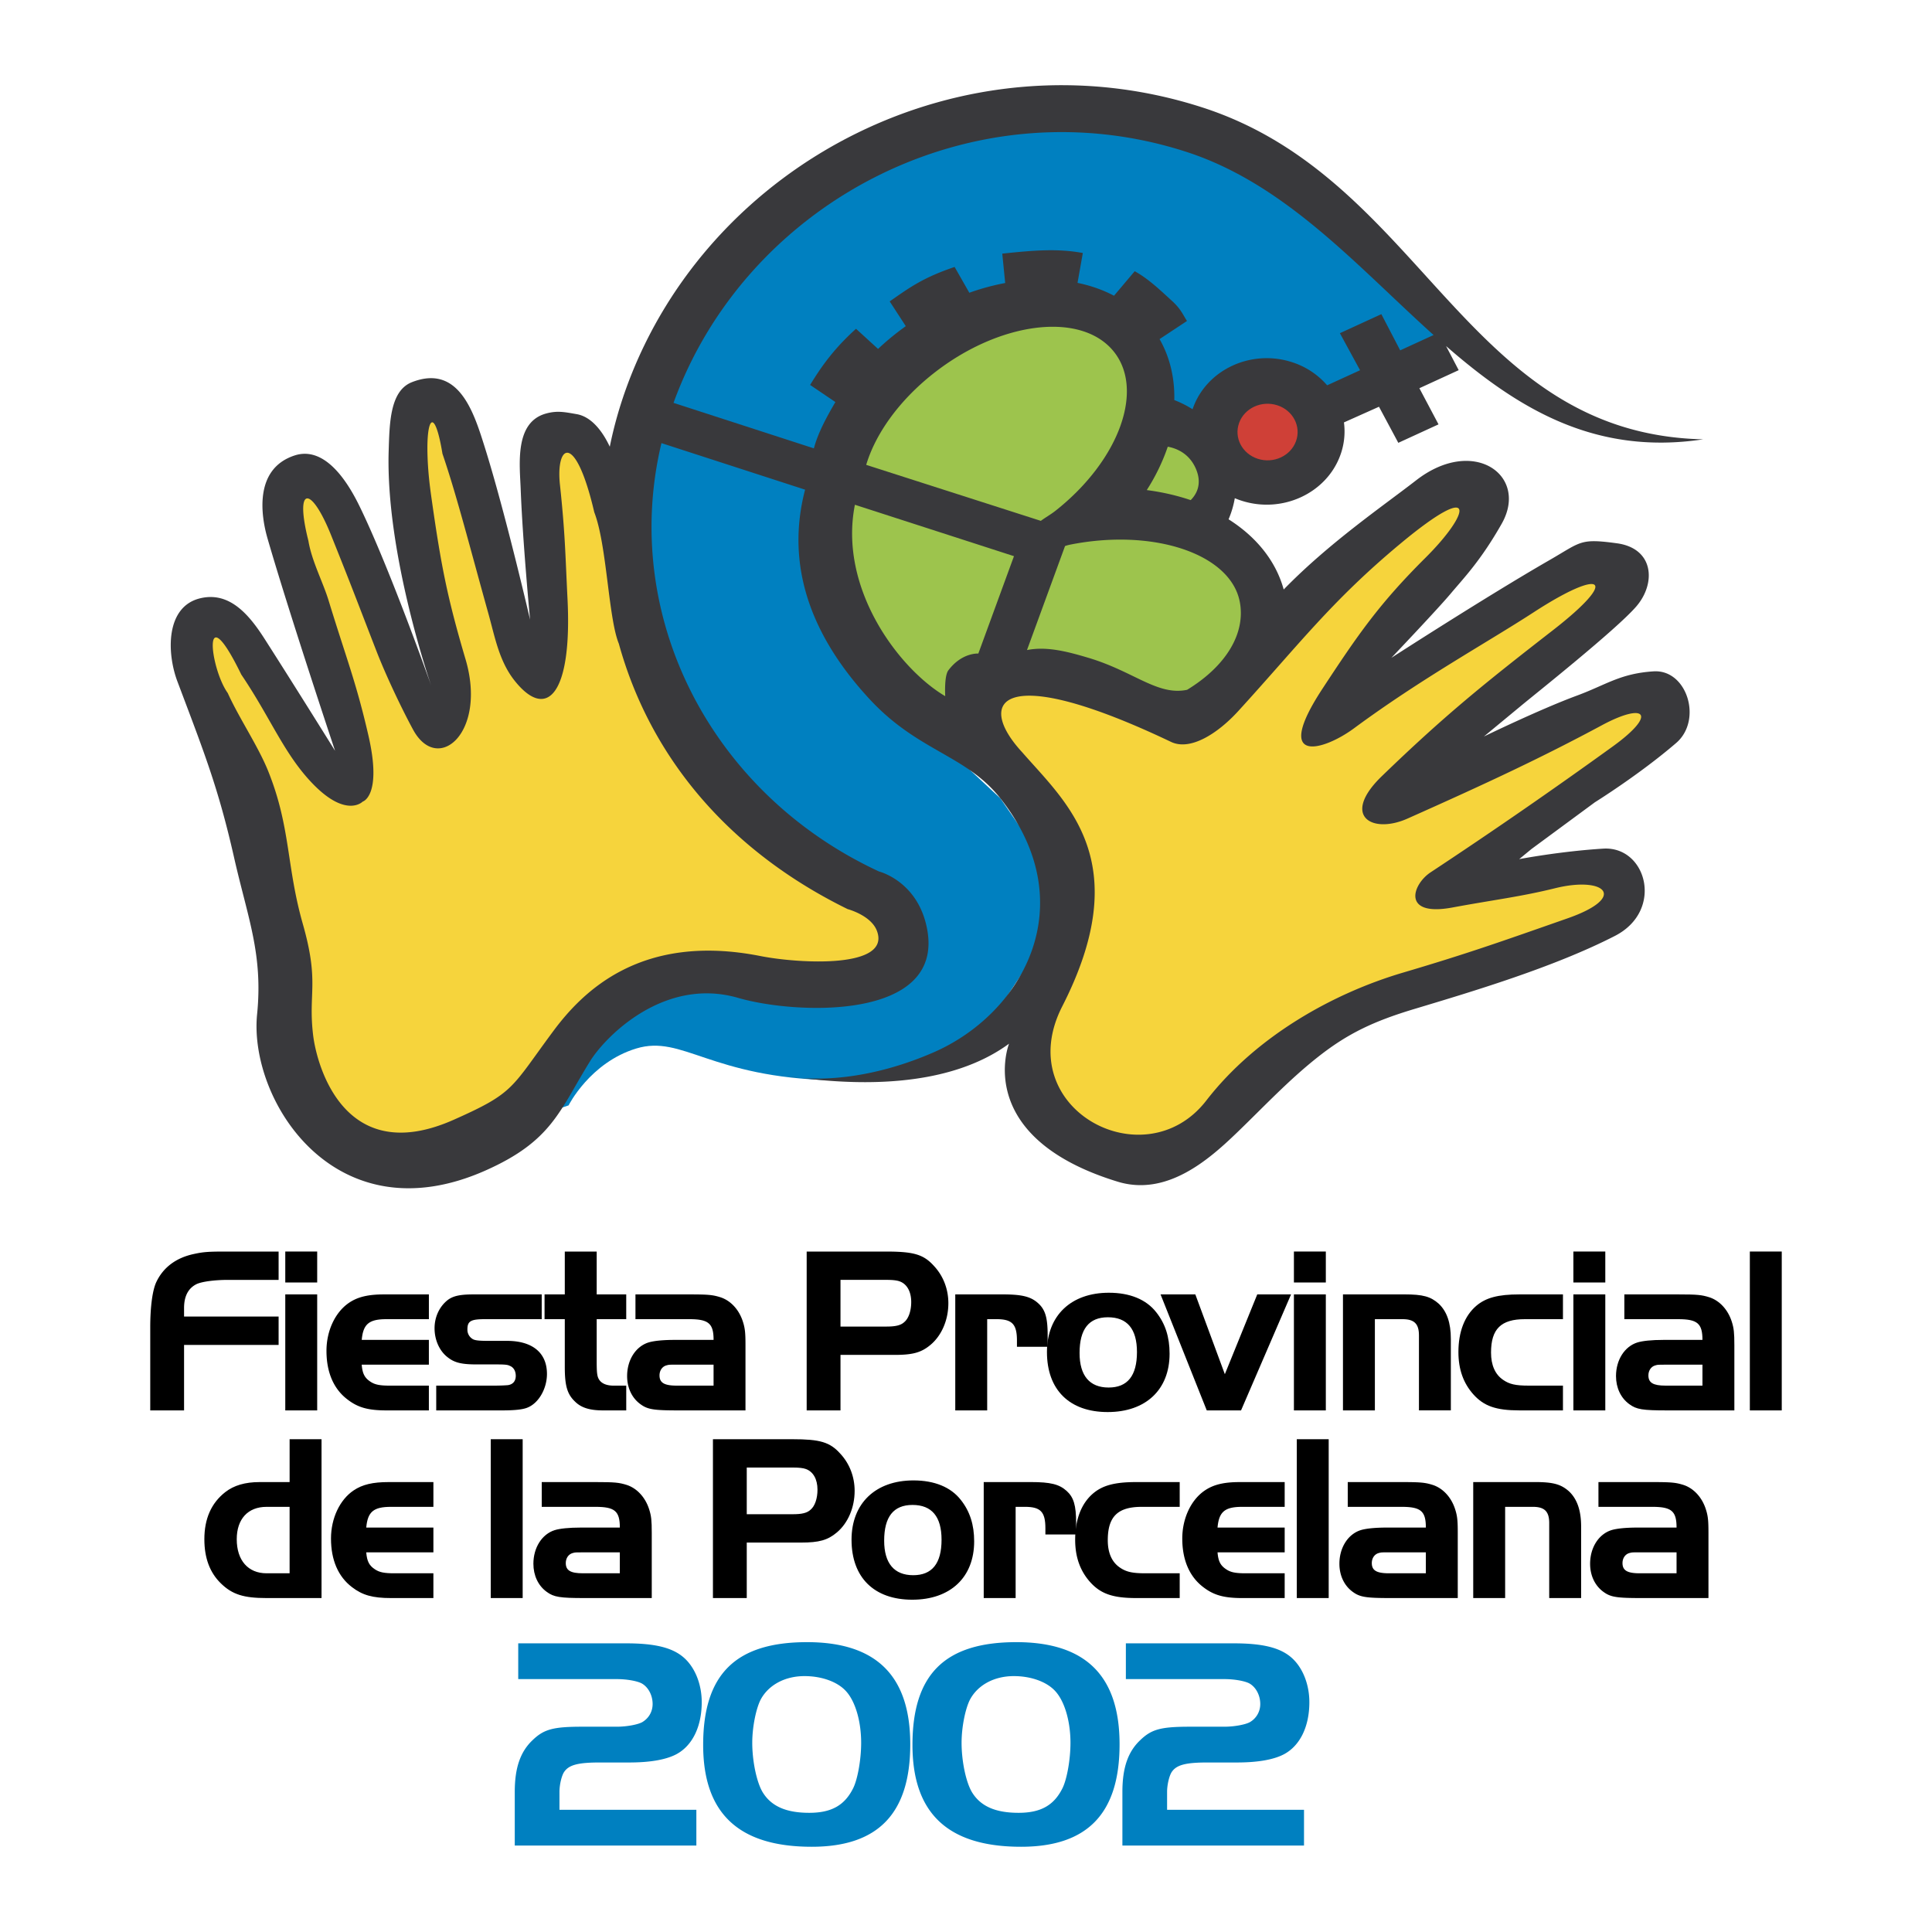 <svg xmlns="http://www.w3.org/2000/svg" width="2500" height="2500" viewBox="0 0 192.756 192.756"><g fill-rule="evenodd" clip-rule="evenodd"><path fill="#fff" d="M0 0h192.756v192.756H0V0z"/><path d="M64.19 42.191l18.047 5.367.496 11.269 8.609 12.933 8.462 7.888 6.998 10.163-9.197 13.924s-8.993 4.168-14.518 4.045c-12.245-.273-14.987-4.572-19.604-3.172-4.617 1.402-6.756 5.678-6.756 5.678l-5.851 1.969L63.9 99.089l15.814-1.152 7.211-.078 2.654-4.452-15.976-12.425-9.895-22.043.482-16.748z" fill="#0080c0"/><path d="M100.672 104.129c-4.213 3.094-10.918 4.648-20.783 3.414-.731-.064-1.126-.152-1.126-.152.38.055.755.105 1.126.152 2.084.184 6.91.188 13.169-2.51 8.954-3.857 15.125-14.766 6.747-25.386-3.423-4.337-8.186-4.653-13.03-9.876-5.825-6.281-8.442-13.291-6.452-20.917l-14.33-4.644c-4.121 17.239 4.916 34.959 21.712 42.74 0 0 3.94.97 4.81 5.832 1.614 9.029-13.066 8.462-18.856 6.781-7.401-2.148-13.269 3.861-14.794 6.324-3.065 4.949-3.78 7.939-10.42 10.891-15.041 6.682-23.65-7.035-22.794-15.588.6-6.001-.935-9.612-2.296-15.63-1.584-7.002-2.998-10.516-5.654-17.569-1.08-2.867-1.175-7.464 2.262-8.297 2.925-.709 4.882 1.615 6.439 4.051 3.286 5.14 7.027 11.162 7.027 11.162s-4.541-13.601-6.739-21.188c-.631-2.179-1.404-6.924 2.692-8.273 3.251-1.071 5.581 3.194 6.51 5.102 3.013 6.185 7.145 17.901 7.145 17.901s-4.585-13.143-4.258-23.485c.088-2.755.126-5.979 2.326-6.837 4.674-1.826 6.178 3.062 7.22 6.361 2.061 6.526 4.561 17.335 4.561 17.335s-.738-7.769-.936-13.011c-.092-2.456-.635-6.663 2.503-7.546 1.151-.324 1.898-.149 3.081.054 1.459.251 2.57 1.678 3.304 3.248.407-2.004.97-4.005 1.696-5.991 8.215-22.459 33.603-35.579 57.462-27.845 22.076 7.155 26.078 32.555 49.93 33.101-10.854 1.64-18.545-3.119-25.65-9.304l1.258 2.403-3.922 1.801 1.91 3.607-4.012 1.842-1.928-3.6-3.496 1.563a6.864 6.864 0 0 1-.365 3.277c-1.395 3.815-5.812 5.844-9.865 4.529a8.217 8.217 0 0 1-.66-.245 9.29 9.29 0 0 1-.621 2.104c2.742 1.735 4.709 4.129 5.5 7.004 4.531-4.654 9.879-8.307 13.223-10.9 5.729-4.44 11.252-.473 8.527 4.338-2.09 3.685-3.777 5.409-5.09 6.974s-5.918 6.406-5.918 6.406 9.494-6.134 15.771-9.746c3.188-1.834 3.021-2.187 6.729-1.682 3.709.505 3.932 4.002 1.922 6.318-2.012 2.317-10.037 8.695-11.402 9.827l-3.789 3.133s5.559-2.705 9.275-4.078c2.934-1.083 4.32-2.21 7.656-2.422 3.338-.212 4.91 4.857 2.254 7.144-3.66 3.15-8.107 5.915-8.107 5.915l-6.344 4.676-1.213 1s4.029-.776 8.381-1.048c4.33-.269 6.098 6.179 1.174 8.706-6.09 3.126-14.217 5.549-20.018 7.293-4.031 1.213-6.623 2.434-9.564 4.748-2.941 2.312-5.387 4.945-8.158 7.613-2.773 2.666-6.977 6.371-11.883 4.865-14.526-4.456-10.829-13.765-10.829-13.765z" fill="#39393c"/><path d="M67.198 40.194l14.003 4.539c.42-1.566 1.251-3.088 2.146-4.621l-2.522-1.707c1.204-1.971 2.457-3.687 4.581-5.602l2.198 2.009a26.588 26.588 0 0 1 2.767-2.271l-1.606-2.47c2.07-1.45 3.369-2.381 6.477-3.438l1.468 2.575a23.497 23.497 0 0 1 3.578-.972l-.291-2.931c3.139-.332 5.512-.527 8.037-.063l-.529 2.979c1.301.269 2.525.696 3.641 1.284l2.064-2.446c1.391.773 2.518 1.865 3.705 2.949.887.808 1.057 1.304 1.51 2.016l-2.736 1.809c1.041 1.82 1.518 3.899 1.471 6.082.441.169 1.098.459 1.822.915l.059-.166c1.396-3.815 5.812-5.843 9.865-4.529a7.746 7.746 0 0 1 3.504 2.307l3.283-1.503-2.012-3.696 4.137-1.899 1.879 3.611 3.332-1.529c-7.635-6.865-14.76-15.064-24.654-18.271C97.111 8.264 74.553 20.084 67.232 40.1l-.034.094z" fill="#0080c0"/><path d="M123.629 42.186c.539-1.475 2.246-2.258 3.812-1.75s2.398 2.114 1.859 3.588c-.539 1.475-2.246 2.258-3.812 1.75-1.564-.507-2.398-2.113-1.859-3.588z" fill="#cf4037"/><path d="M116.51 44.568a20.008 20.008 0 0 1-2.096 4.327c1.539.2 3.01.539 4.381 1.002.521-.517 1.191-1.549.527-3.108-.672-1.578-1.978-2.07-2.812-2.221zM101.164 55.489l-3.555 9.716s-1.633-.125-2.992 1.675c-.431.572-.312 2.577-.312 2.577-4.612-2.715-10.666-10.732-9.011-19.096l15.87 5.128z" fill="#9dc44d"/><path d="M84.569 90.702s2.332.612 2.921 2.168c1.442 3.81-7.813 3.267-11.627 2.514-11.86-2.34-17.696 3.493-20.666 7.497-4.261 5.744-3.841 6.135-9.938 8.842-10.963 4.869-13.661-5.521-14.013-8.404-.524-4.297.651-5.227-1.034-11.139-1.648-5.784-1.203-9.66-3.46-15.259-.999-2.479-2.905-5.287-4.028-7.773-1.804-2.519-2.624-9.995 1.347-1.853 2.939 4.344 4.276 7.957 7.149 10.917 3.346 3.446 4.964 1.766 4.964 1.766s1.964-.55.573-6.597c-1.231-5.354-2.193-7.655-3.978-13.485-.556-1.817-1.688-3.951-2.009-5.937-1.401-5.535.257-5.56 2.265-.559 2.148 5.35 2.555 6.488 4.52 11.548.984 2.535 2.574 5.854 3.659 7.851 2.453 4.515 7.406.317 5.229-7.038-1.794-6.061-2.435-9.304-3.37-15.901-.167-1.175-.354-2.548-.416-4.286-.144-4.026.717-4.995 1.486-.309 1.43 4.184 2.735 9.332 4.578 15.934.661 2.367 1.073 4.772 2.635 6.729 3.233 4.05 5.737 1.271 5.264-8.176-.219-4.366-.225-6.436-.756-11.405-.427-3.989 1.532-5.363 3.427 2.763 1.258 3.235 1.403 10.57 2.45 13.111 3.182 11.512 11.134 20.746 22.828 26.481zM123.549 70.936c6.012-6.584 9.299-10.988 16.213-16.732 7.736-6.426 6.98-3.054 2.451 1.451-4.619 4.595-6.721 7.655-10.256 13.035-5.055 7.692.061 6.24 3.131 3.974 6.727-4.965 13.162-8.482 17.945-11.588 6.854-4.452 8.639-3.434 1.891 1.81-6.922 5.377-10.789 8.494-17.051 14.545-4.121 3.981-.994 5.819 2.553 4.239 8.154-3.631 13.51-6.15 19.402-9.316 4.312-2.315 5.59-1.148 1.094 2.108a525 525 0 0 1-18.193 12.572c-1.836 1.215-2.896 4.447 2.17 3.509 4.215-.78 6.807-1.073 10.27-1.928 4.92-1.214 7.311.875 1.24 3.003-6.635 2.325-9.967 3.512-16.453 5.428-6.889 2.035-14.6 6.291-19.607 12.76-6.17 7.969-19.555.758-14.369-9.4 7.4-14.497.402-20.305-3.986-25.343-4.723-5.099-2.191-9.16 14.844-1.043 1.92.913 4.65-.826 6.711-3.084z" fill="#f6d43c"/><path d="M106.26 54.477l-3.797 10.379c1.943-.384 3.961.127 6.137.777 4.564 1.365 6.883 3.806 9.838 3.189 3.928-2.394 5.834-5.654 5.262-8.74-.898-4.859-8.678-7.394-16.949-5.739a4.313 4.313 0 0 0-.491.134zM86.421 46.379c.918-3.071 3.244-6.38 6.685-9.099 6.479-5.118 14.461-6.203 17.83-2.424 3.367 3.778.846 10.989-5.633 16.106-.465.367-1.01.67-1.459 1.004l-17.423-5.587z" fill="#9dc44d"/><path d="M28.894 147.867h-2.993c-1.449 0-2.566.332-3.422.998-1.401 1.094-2.09 2.662-2.09 4.705 0 1.877.546 3.326 1.639 4.395 1.141 1.117 2.281 1.473 4.562 1.473h5.489V143.59h-3.184v4.277h-.001zm0 9.1h-2.305c-1.829 0-2.969-1.283-2.969-3.396 0-2.02 1.116-3.232 2.969-3.232h2.305v6.628zM43.241 152.406h-6.7c.142-1.592.736-2.068 2.471-2.068h4.229v-2.471h-4.467c-1.568 0-2.614.238-3.493.832-1.378.926-2.257 2.779-2.257 4.799 0 2.139.713 3.801 2.091 4.848 1.045.807 2.067 1.092 3.896 1.092h4.229v-2.471h-3.896c-.998 0-1.497-.094-1.948-.404-.57-.379-.784-.807-.855-1.686h6.7v-2.471zM52.147 159.438V143.59h-3.184v15.848h3.184zM57.945 152.406c-1.164 0-2.091.094-2.613.26-1.259.404-2.115 1.736-2.115 3.35 0 1.166.475 2.188 1.331 2.805.713.521 1.306.617 3.778.617h6.7v-6.51c0-1.234-.047-1.686-.262-2.352-.38-1.188-1.211-2.092-2.233-2.424-.76-.238-1.188-.285-3.112-.285h-5.37v2.471h5.37c1.924 0 2.423.428 2.423 2.068h-3.897zm3.896 2.471v2.09h-3.683c-1.235 0-1.71-.285-1.71-1.021 0-.475.261-.879.688-.998.262-.07.262-.07 1.022-.07h3.683v-.001zM74.504 153.902h5.417c1.806 0 2.661-.238 3.587-1.021 1.094-.928 1.759-2.471 1.759-4.135 0-1.4-.499-2.709-1.425-3.707-1.045-1.164-2.02-1.449-4.8-1.449H71.13v15.848h3.374v-5.536zm0-2.828v-4.656h4.656c.547 0 .975.047 1.236.143.737.262 1.165 1.021 1.165 2.066 0 .879-.262 1.641-.689 1.996-.356.334-.879.451-1.781.451h-4.587zM91.136 147.701c-3.778 0-6.178 2.281-6.178 5.916 0 3.777 2.257 5.986 6.059 5.986 3.801 0 6.176-2.232 6.176-5.82 0-1.662-.427-2.994-1.33-4.135-.997-1.281-2.636-1.947-4.727-1.947zm-.095 2.447c1.924 0 2.898 1.164 2.898 3.469 0 2.375-.95 3.541-2.827 3.541-1.901 0-2.899-1.189-2.899-3.445 0-2.377.927-3.565 2.828-3.565zM98.146 147.867v11.57h3.184v-9.1h.926c1.568 0 2.043.5 2.043 2.139v.617h3.066v-1.141c0-1.758-.238-2.564-.951-3.207-.736-.664-1.615-.879-3.564-.879h-4.704v.001z"/><path d="M117.699 147.867h-4.348c-2.139 0-3.35.332-4.301 1.141-1.164.998-1.781 2.59-1.781 4.609 0 1.734.498 3.111 1.496 4.229 1.045 1.164 2.258 1.592 4.586 1.592h4.348v-2.471h-3.445c-1.283 0-1.9-.143-2.52-.57-.807-.545-1.211-1.473-1.211-2.732 0-2.352.998-3.326 3.375-3.326h3.801v-2.472zM128.172 152.406h-6.699c.143-1.592.736-2.068 2.471-2.068h4.229v-2.471h-4.467c-1.568 0-2.613.238-3.492.832-1.379.926-2.258 2.779-2.258 4.799 0 2.139.713 3.801 2.092 4.848 1.045.807 2.066 1.092 3.896 1.092h4.229v-2.471h-3.896c-.998 0-1.496-.094-1.947-.404-.57-.379-.785-.807-.855-1.686h6.699v-2.471h-.002zM132.564 159.438V143.59h-3.183v15.848h3.183zM138.361 152.406c-1.164 0-2.09.094-2.613.26-1.26.404-2.115 1.736-2.115 3.35 0 1.166.477 2.188 1.332 2.805.713.521 1.307.617 3.777.617h6.699v-6.51c0-1.234-.047-1.686-.262-2.352-.379-1.188-1.211-2.092-2.232-2.424-.76-.238-1.188-.285-3.113-.285h-5.369v2.471h5.369c1.926 0 2.424.428 2.424 2.068h-3.897zm3.897 2.471v2.09h-3.684c-1.234 0-1.709-.285-1.709-1.021 0-.475.26-.879.689-.998.26-.07.26-.07 1.02-.07h3.684v-.001zM146.984 147.867v11.57h3.184v-9.1h2.756c1.166 0 1.641.451 1.641 1.615v7.484h3.184v-7.127c0-1.615-.404-2.756-1.211-3.518-.809-.711-1.568-.926-3.422-.926h-6.132v.002zM163.373 152.406c-1.164 0-2.092.094-2.613.26-1.26.404-2.115 1.736-2.115 3.35 0 1.166.477 2.188 1.332 2.805.713.521 1.305.617 3.777.617h6.699v-6.51c0-1.234-.047-1.686-.262-2.352-.379-1.188-1.211-2.092-2.232-2.424-.762-.238-1.188-.285-3.113-.285h-5.369v2.471h5.369c1.926 0 2.424.428 2.424 2.068h-3.897zm3.897 2.471v2.09h-3.682c-1.236 0-1.711-.285-1.711-1.021 0-.475.262-.879.688-.998.262-.07.262-.07 1.023-.07h3.682v-.001zM27.797 131.354h-9.433v-.855c0-1.188.428-1.996 1.283-2.4.547-.236 1.759-.404 3.113-.404h5.037v-2.826h-5.465c-1.592 0-2.091.047-2.97.238-1.806.379-3.089 1.354-3.777 2.826-.38.832-.595 2.471-.595 4.514v8.27h3.374v-6.535h9.433v-2.828zM28.462 129.143v11.572h3.184v-11.572h-3.184zm0-1.188h3.184v-3.088h-3.184v3.088zM42.79 133.682h-6.7c.143-1.592.736-2.068 2.471-2.068h4.229v-2.471h-4.467c-1.568 0-2.614.238-3.493.832-1.378.928-2.257 2.781-2.257 4.799 0 2.139.713 3.803 2.091 4.848 1.045.809 2.067 1.094 3.896 1.094h4.229v-2.471h-3.896c-.998 0-1.497-.096-1.949-.404-.57-.381-.784-.809-.855-1.688h6.7v-2.471h.001zM54.047 129.143h-6.795c-1.331 0-2.02.145-2.566.547-.832.643-1.33 1.688-1.33 2.828 0 1.188.499 2.281 1.307 2.898.688.547 1.402.713 2.922.713h1.948c.784 0 1.116.023 1.331.143.38.143.594.523.594.998 0 .523-.285.855-.784.926-.261.023-.713.049-1.497.049h-5.655v2.471h6.582c1.307 0 2.139-.096 2.589-.309 1.093-.477 1.877-1.902 1.877-3.328 0-2.113-1.449-3.301-3.992-3.301h-1.876c-.927 0-1.307-.049-1.521-.168a1.077 1.077 0 0 1-.547-.973c0-.832.333-1.023 1.758-1.023h5.655v-2.471zM56.349 129.143H54.33v2.471h2.019v4.754c0 1.877.238 2.73 1.022 3.469.618.617 1.473.879 2.803.879h2.306v-2.471h-1.26c-.666 0-1.165-.191-1.426-.57-.214-.311-.262-.666-.262-1.854v-4.207h2.947v-2.471h-2.947v-4.275h-3.183v4.275zM67.296 133.682c-1.164 0-2.09.096-2.613.262-1.259.404-2.115 1.734-2.115 3.35 0 1.164.475 2.186 1.331 2.803.713.523 1.307.619 3.778.619h6.7v-6.51c0-1.236-.047-1.688-.261-2.354-.38-1.188-1.212-2.09-2.233-2.422-.761-.238-1.188-.287-3.113-.287H63.4v2.471h5.37c1.925 0 2.424.43 2.424 2.068h-3.898zm3.897 2.47v2.092H67.51c-1.235 0-1.71-.287-1.71-1.021 0-.477.261-.881.689-.998.262-.072.262-.072 1.021-.072h3.683v-.001zM83.856 135.178h5.417c1.805 0 2.661-.236 3.587-1.021 1.093-.926 1.758-2.471 1.758-4.133 0-1.402-.499-2.709-1.425-3.707-1.045-1.164-2.02-1.449-4.8-1.449h-7.911v15.848h3.374v-5.538zm0-2.826v-4.658h4.656c.547 0 .975.049 1.236.145.737.26 1.164 1.021 1.164 2.066 0 .879-.261 1.639-.688 1.996-.356.332-.879.451-1.782.451h-4.586zM95.307 129.143v11.572h3.185v-9.102h.926c1.568 0 2.043.5 2.043 2.139v.619h3.064v-1.141c0-1.758-.236-2.566-.949-3.207-.736-.666-1.615-.881-3.564-.881h-4.705v.001z"/><path d="M110.633 128.977c-3.779 0-6.178 2.281-6.178 5.916 0 3.779 2.256 5.988 6.059 5.988 3.801 0 6.176-2.234 6.176-5.822 0-1.662-.426-2.992-1.33-4.133-.999-1.283-2.637-1.949-4.727-1.949zm-.096 2.447c1.924 0 2.898 1.164 2.898 3.469 0 2.377-.951 3.541-2.828 3.541-1.9 0-2.898-1.188-2.898-3.445 0-2.378.928-3.565 2.828-3.565zM122.203 137.104l-2.945-7.961h-3.469l4.609 11.572h3.422l4.989-11.572h-3.373l-3.233 7.961zM129.094 129.143v11.572h3.184v-11.572h-3.184zm0-1.188h3.184v-3.088h-3.184v3.088zM133.988 129.143v11.572h3.184v-9.102h2.756c1.164 0 1.641.453 1.641 1.617v7.484h3.182v-7.129c0-1.615-.402-2.756-1.211-3.516-.807-.713-1.568-.928-3.422-.928h-6.13v.002zM155.936 129.143h-4.348c-2.139 0-3.35.334-4.301 1.141-1.164 1-1.781 2.59-1.781 4.609 0 1.734.498 3.113 1.496 4.23 1.045 1.164 2.258 1.592 4.586 1.592h4.348v-2.471h-3.445c-1.283 0-1.9-.143-2.518-.57-.809-.547-1.213-1.475-1.213-2.732 0-2.354.998-3.328 3.375-3.328h3.801v-2.471zM156.977 129.143v11.572h3.184v-11.572h-3.184zm0-1.188h3.184v-3.088h-3.184v3.088zM165.957 133.682c-1.164 0-2.09.096-2.613.262-1.26.404-2.115 1.734-2.115 3.35 0 1.164.477 2.186 1.332 2.803.713.523 1.307.619 3.777.619h6.699v-6.51c0-1.236-.047-1.688-.26-2.354-.381-1.188-1.213-2.09-2.234-2.422-.76-.238-1.188-.287-3.113-.287h-5.369v2.471h5.369c1.926 0 2.424.43 2.424 2.068h-3.897zm3.897 2.47v2.092h-3.682c-1.236 0-1.711-.287-1.711-1.021 0-.477.262-.881.689-.998.262-.072.262-.072 1.021-.072h3.683v-.001zM177.766 140.715v-15.848h-3.184v15.848h3.184z"/><path d="M55.818 180.562v-1.785c0-.725.22-1.633.47-1.996.471-.695 1.382-.938 3.549-.938h2.952c2.041 0 3.643-.271 4.679-.816 1.602-.846 2.544-2.752 2.544-5.201 0-1.814-.691-3.51-1.822-4.477-1.131-.969-2.857-1.393-5.715-1.393H51.704v3.568h9.829c1.005 0 2.01.184 2.48.424.66.363 1.099 1.182 1.099 2.057 0 .758-.376 1.422-1.037 1.814-.439.244-1.538.455-2.543.455H58.11c-2.889 0-3.832.242-4.962 1.33-1.225 1.15-1.79 2.754-1.79 5.172v5.354h18.118v-3.568H55.818zM80.517 163.838c-7.127 0-10.362 3.205-10.362 10.252 0 6.836 3.548 10.162 10.833 10.162 6.625 0 9.829-3.326 9.829-10.223-.001-6.836-3.392-10.191-10.3-10.191zm-.252 3.387c1.728 0 3.329.574 4.177 1.543.911 1.027 1.476 2.994 1.476 5.111 0 1.662-.346 3.6-.785 4.506-.848 1.725-2.167 2.48-4.396 2.48-2.324 0-3.8-.666-4.648-2.057-.596-.998-1.036-3.086-1.036-4.93 0-1.572.376-3.418.848-4.326.785-1.45 2.418-2.327 4.364-2.327zM101.398 163.838c-7.127 0-10.361 3.205-10.361 10.252 0 6.836 3.548 10.162 10.834 10.162 6.625 0 9.828-3.326 9.828-10.223 0-6.836-3.392-10.191-10.301-10.191zm-.25 3.387c1.727 0 3.328.574 4.176 1.543.91 1.027 1.477 2.994 1.477 5.111 0 1.662-.346 3.6-.785 4.506-.848 1.725-2.166 2.48-4.396 2.48-2.324 0-3.799-.666-4.647-2.057-.597-.998-1.036-3.086-1.036-4.93 0-1.572.376-3.418.848-4.326.783-1.45 2.416-2.327 4.363-2.327zM116.441 180.562v-1.785c0-.725.221-1.633.471-1.996.471-.695 1.383-.938 3.549-.938h2.951c2.041 0 3.643-.271 4.68-.816 1.602-.846 2.543-2.752 2.543-5.201 0-1.814-.691-3.51-1.82-4.477-1.131-.969-2.859-1.393-5.717-1.393h-10.77v3.568h9.828c1.006 0 2.01.184 2.48.424.66.363 1.1 1.182 1.1 2.057a2.07 2.07 0 0 1-1.037 1.814c-.439.244-1.537.455-2.543.455h-3.422c-2.889 0-3.832.242-4.961 1.33-1.227 1.15-1.791 2.754-1.791 5.172v5.354h18.119v-3.568h-13.66z" fill="#0080c0"/></g></svg>